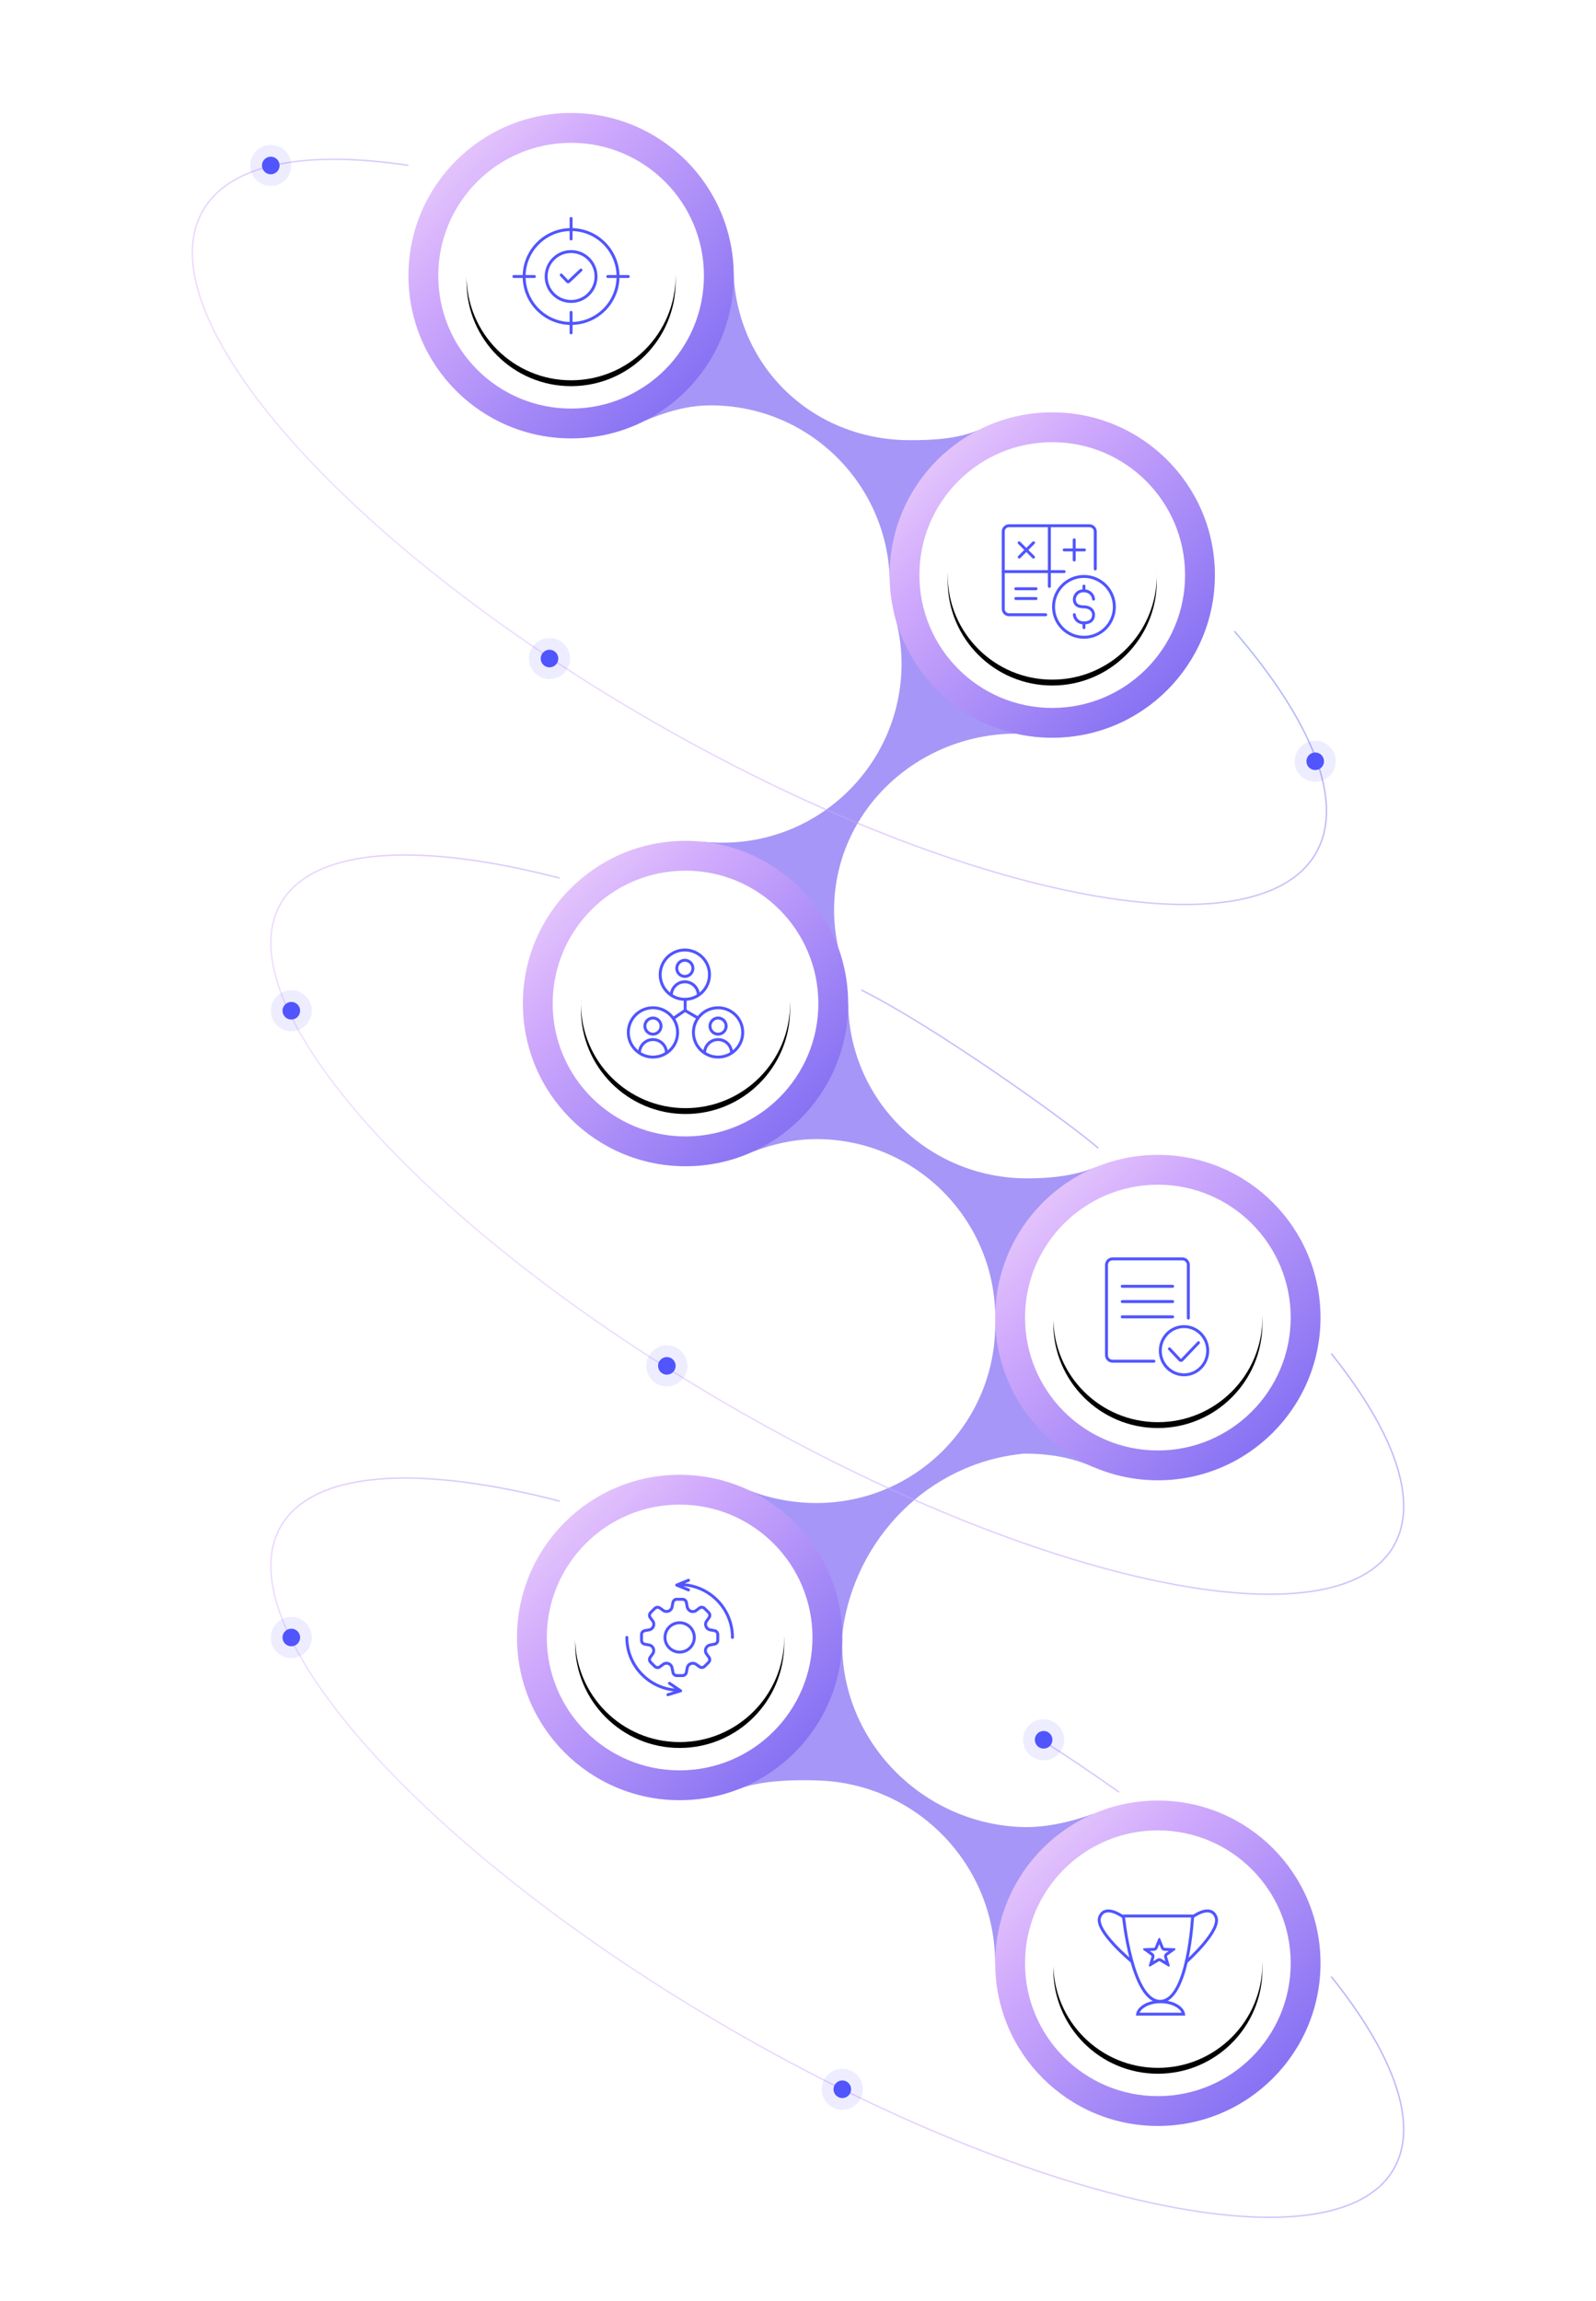 <?xml version="1.0" encoding="UTF-8"?>
<svg xmlns="http://www.w3.org/2000/svg" width="544" height="784" viewBox="0 0 544 784" fill="none">
  <g clip-path="url(#clip0_986_1791)">
    <rect width="544" height="784" fill="white"></rect>
    <path opacity="0.753" fill-rule="evenodd" clip-rule="evenodd" d="M339.297 447.771L346.337 470.734L374.408 498.502L373.13 500.038C365.553 496.662 357.934 495.289 349.103 495.289C315.999 498.412 291.613 524.731 287.297 555.123C287.19 555.874 287.14 556.387 287.093 557.117L286.8 557.167L272.503 525.039L255.563 507.893C262.471 510.608 270.425 512.123 278.297 512.123C311.986 512.123 339.237 484.865 339.237 451.176C339.237 450.072 339.198 448.965 339.233 447.828L339.297 447.771ZM287.177 340.771L289.102 342.12C289.666 375.321 316.82 401.51 350.156 401.51C358.251 401.51 366.305 400.599 373.374 397.735L374.408 398.489L353.677 416.127L339.297 447.771H339.233C338.509 414.711 311.531 388.123 278.297 388.123C270.677 388.123 263.376 389.839 256.651 392.391L278.297 371.123L287.177 340.771ZM305.156 208.486L319.121 230.411L346.364 249.979C312.675 249.979 284.297 276.433 284.297 310.123C284.297 314.419 284.808 318.643 285.653 322.688L284.297 324.246L267.771 300.191L237.751 288.806L239.435 286.802C241.673 287.05 243.993 287.123 246.297 287.123C279.986 287.123 307.297 259.812 307.297 226.123C307.297 220.135 306.391 214.528 304.783 209.061L305.156 208.486ZM248.968 90.412H249.981C249.981 124.101 276.459 149.979 310.148 149.979C318.28 149.979 326.189 149.531 333.283 146.643L334.054 147.163L314.857 167.353L303.297 196.7L303.248 196.667C301.959 164.116 275.164 138.123 242.297 138.123C233.986 138.123 226.806 140.43 219.586 143.44L218.34 142.475L239.709 117.833L248.968 90.412Z" fill="url(#paint0_linear_986_1791)"></path>
    <path fill-rule="evenodd" clip-rule="evenodd" d="M139.219 93.936C139.219 63.317 164.04 38.496 194.659 38.496C225.277 38.496 250.099 63.317 250.099 93.936C250.099 124.554 225.277 149.376 194.659 149.376C164.04 149.376 139.219 124.554 139.219 93.936ZM239.935 93.936C239.935 68.93 219.664 48.66 194.659 48.66C169.654 48.66 149.383 68.93 149.383 93.936C149.383 118.941 169.654 139.212 194.659 139.212C219.664 139.212 239.935 118.941 239.935 93.936Z" fill="url(#paint1_linear_986_1791)"></path>
    <path fill-rule="evenodd" clip-rule="evenodd" d="M303.219 195.936C303.219 165.317 328.04 140.496 358.659 140.496C389.277 140.496 414.099 165.317 414.099 195.936C414.099 226.554 389.277 251.376 358.659 251.376C328.04 251.376 303.219 226.554 303.219 195.936ZM403.935 195.936C403.935 170.93 383.664 150.66 358.659 150.66C333.654 150.66 313.383 170.93 313.383 195.936C313.383 220.941 333.654 241.212 358.659 241.212C383.664 241.212 403.935 220.941 403.935 195.936Z" fill="url(#paint2_linear_986_1791)"></path>
    <path fill-rule="evenodd" clip-rule="evenodd" d="M339.219 448.936C339.219 418.317 364.04 393.496 394.659 393.496C425.277 393.496 450.099 418.317 450.099 448.936C450.099 479.554 425.277 504.376 394.659 504.376C364.04 504.376 339.219 479.554 339.219 448.936ZM439.935 448.936C439.935 423.93 419.664 403.66 394.659 403.66C369.654 403.66 349.383 423.93 349.383 448.936C349.383 473.941 369.654 494.212 394.659 494.212C419.664 494.212 439.935 473.941 439.935 448.936Z" fill="url(#paint3_linear_986_1791)"></path>
    <g filter="url(#filter0_d_986_1791)">
      <path d="M233.66 377.575C253.343 377.575 269.3 361.619 269.3 341.935C269.3 322.252 253.343 306.295 233.66 306.295C213.976 306.295 198.02 322.252 198.02 341.935C198.02 361.619 213.976 377.575 233.66 377.575Z" fill="black"></path>
    </g>
    <path d="M233.66 377.575C253.343 377.575 269.3 361.619 269.3 341.935C269.3 322.252 253.343 306.295 233.66 306.295C213.976 306.295 198.02 322.252 198.02 341.935C198.02 361.619 213.976 377.575 233.66 377.575Z" fill="white"></path>
    <path fill-rule="evenodd" clip-rule="evenodd" d="M178.219 341.936C178.219 311.317 203.04 286.496 233.659 286.496C264.277 286.496 289.099 311.317 289.099 341.936C289.099 372.554 264.277 397.376 233.659 397.376C203.04 397.376 178.219 372.554 178.219 341.936ZM278.935 341.936C278.935 316.93 258.664 296.66 233.659 296.66C208.654 296.66 188.383 316.93 188.383 341.936C188.383 366.941 208.654 387.212 233.659 387.212C258.664 387.212 278.935 366.941 278.935 341.936Z" fill="url(#paint4_linear_986_1791)"></path>
    <path opacity="0.499" d="M190.822 299.205C185.327 297.776 179.988 296.536 174.824 295.489C134.938 287.406 105.491 290.85 95.728 307.76C75.903 342.097 144.745 418.958 249.492 479.434C354.238 539.909 455.222 561.097 475.047 526.76C483.831 511.546 475.209 487.985 453.77 461.2M374.355 391.185C362.34 380.917 317.444 349.117 293.56 337.322" stroke="url(#paint5_linear_986_1791)" stroke-width="0.5"></path>
    <path opacity="0.499" d="M190.822 511.499C185.327 510.07 179.988 508.83 174.824 507.783C134.938 499.7 105.491 503.144 95.728 520.054C75.903 554.391 144.745 631.252 249.492 691.728C354.238 752.203 455.222 773.391 475.047 739.054C483.831 723.84 475.209 700.279 453.77 673.494" stroke="url(#paint6_linear_986_1791)" stroke-width="0.5"></path>
    <path opacity="0.499" d="M139.203 56.341C104.139 51.083 78.421 55.737 69.188 71.729C48.717 107.187 117.035 184.956 221.781 245.432C326.527 305.907 428.036 326.187 448.508 290.729C458.549 273.337 447.229 245.766 420.726 215.049" stroke="url(#paint7_linear_986_1791)" stroke-width="0.5"></path>
    <g filter="url(#filter1_d_986_1791)">
      <path d="M231.66 593.576C251.343 593.576 267.3 577.619 267.3 557.936C267.3 538.252 251.343 522.296 231.66 522.296C211.976 522.296 196.02 538.252 196.02 557.936C196.02 577.619 211.976 593.576 231.66 593.576Z" fill="black"></path>
    </g>
    <path d="M231.66 593.576C251.343 593.576 267.3 577.619 267.3 557.936C267.3 538.252 251.343 522.296 231.66 522.296C211.976 522.296 196.02 538.252 196.02 557.936C196.02 577.619 211.976 593.576 231.66 593.576Z" fill="white"></path>
    <g filter="url(#filter2_d_986_1791)">
      <path d="M394.66 484.576C414.343 484.576 430.3 468.619 430.3 448.936C430.3 429.252 414.343 413.296 394.66 413.296C374.976 413.296 359.02 429.252 359.02 448.936C359.02 468.619 374.976 484.576 394.66 484.576Z" fill="black"></path>
    </g>
    <path d="M394.66 484.576C414.343 484.576 430.3 468.619 430.3 448.936C430.3 429.252 414.343 413.296 394.66 413.296C374.976 413.296 359.02 429.252 359.02 448.936C359.02 468.619 374.976 484.576 394.66 484.576Z" fill="white"></path>
    <g filter="url(#filter3_d_986_1791)">
      <path d="M194.66 129.576C214.343 129.576 230.3 113.619 230.3 93.936C230.3 74.252 214.343 58.296 194.66 58.296C174.976 58.296 159.02 74.252 159.02 93.936C159.02 113.619 174.976 129.576 194.66 129.576Z" fill="black"></path>
    </g>
    <path d="M194.66 129.576C214.343 129.576 230.3 113.619 230.3 93.936C230.3 74.252 214.343 58.296 194.66 58.296C174.976 58.296 159.02 74.252 159.02 93.936C159.02 113.619 174.976 129.576 194.66 129.576Z" fill="white"></path>
    <g filter="url(#filter4_d_986_1791)">
      <path d="M358.66 231.576C378.343 231.576 394.3 215.619 394.3 195.936C394.3 176.252 378.343 160.296 358.66 160.296C338.976 160.296 323.02 176.252 323.02 195.936C323.02 215.619 338.976 231.576 358.66 231.576Z" fill="black"></path>
    </g>
    <path d="M358.66 231.576C378.343 231.576 394.3 215.619 394.3 195.936C394.3 176.252 378.343 160.296 358.66 160.296C338.976 160.296 323.02 176.252 323.02 195.936C323.02 215.619 338.976 231.576 358.66 231.576Z" fill="white"></path>
    <path opacity="0.103" d="M92.297 63.386C96.163 63.386 99.297 60.252 99.297 56.386C99.297 52.52 96.163 49.386 92.297 49.386C88.431 49.386 85.297 52.52 85.297 56.386C85.297 60.252 88.431 63.386 92.297 63.386Z" fill="#5055FE"></path>
    <path d="M92.297 59.386C93.954 59.386 95.297 58.043 95.297 56.386C95.297 54.729 93.954 53.386 92.297 53.386C90.64 53.386 89.297 54.729 89.297 56.386C89.297 58.043 90.64 59.386 92.297 59.386Z" fill="#5055FE"></path>
    <path opacity="0.103" d="M448.297 266.386C452.163 266.386 455.297 263.252 455.297 259.386C455.297 255.52 452.163 252.386 448.297 252.386C444.431 252.386 441.297 255.52 441.297 259.386C441.297 263.252 444.431 266.386 448.297 266.386Z" fill="#5055FE"></path>
    <path d="M448.297 262.386C449.954 262.386 451.297 261.043 451.297 259.386C451.297 257.729 449.954 256.386 448.297 256.386C446.64 256.386 445.297 257.729 445.297 259.386C445.297 261.043 446.64 262.386 448.297 262.386Z" fill="#5055FE"></path>
    <path opacity="0.103" d="M99.297 564.936C103.163 564.936 106.297 561.802 106.297 557.936C106.297 554.07 103.163 550.936 99.297 550.936C95.431 550.936 92.297 554.07 92.297 557.936C92.297 561.802 95.431 564.936 99.297 564.936Z" fill="#5055FE"></path>
    <path d="M99.297 560.936C100.954 560.936 102.297 559.592 102.297 557.936C102.297 556.279 100.954 554.936 99.297 554.936C97.64 554.936 96.297 556.279 96.297 557.936C96.297 559.592 97.64 560.936 99.297 560.936Z" fill="#5055FE"></path>
    <path opacity="0.103" d="M99.297 351.386C103.163 351.386 106.297 348.252 106.297 344.386C106.297 340.52 103.163 337.386 99.297 337.386C95.431 337.386 92.297 340.52 92.297 344.386C92.297 348.252 95.431 351.386 99.297 351.386Z" fill="#5055FE"></path>
    <path d="M99.297 347.386C100.954 347.386 102.297 346.043 102.297 344.386C102.297 342.729 100.954 341.386 99.297 341.386C97.64 341.386 96.297 342.729 96.297 344.386C96.297 346.043 97.64 347.386 99.297 347.386Z" fill="#5055FE"></path>
    <path opacity="0.103" d="M227.297 472.386C231.163 472.386 234.297 469.252 234.297 465.386C234.297 461.52 231.163 458.386 227.297 458.386C223.431 458.386 220.297 461.52 220.297 465.386C220.297 469.252 223.431 472.386 227.297 472.386Z" fill="#5055FE"></path>
    <path d="M227.297 468.386C228.954 468.386 230.297 467.043 230.297 465.386C230.297 463.729 228.954 462.386 227.297 462.386C225.64 462.386 224.297 463.729 224.297 465.386C224.297 467.043 225.64 468.386 227.297 468.386Z" fill="#5055FE"></path>
    <path opacity="0.103" d="M287.102 718.867C290.968 718.867 294.102 715.733 294.102 711.867C294.102 708.001 290.968 704.867 287.102 704.867C283.236 704.867 280.102 708.001 280.102 711.867C280.102 715.733 283.236 718.867 287.102 718.867Z" fill="#5055FE"></path>
    <path d="M287.102 714.867C288.758 714.867 290.102 713.524 290.102 711.867C290.102 710.21 288.758 708.867 287.102 708.867C285.445 708.867 284.102 710.21 284.102 711.867C284.102 713.524 285.445 714.867 287.102 714.867Z" fill="#5055FE"></path>
    <path opacity="0.103" d="M187.297 231.386C191.163 231.386 194.297 228.252 194.297 224.386C194.297 220.52 191.163 217.386 187.297 217.386C183.431 217.386 180.297 220.52 180.297 224.386C180.297 228.252 183.431 231.386 187.297 231.386Z" fill="#5055FE"></path>
    <path d="M187.297 227.386C188.954 227.386 190.297 226.043 190.297 224.386C190.297 222.729 188.954 221.386 187.297 221.386C185.64 221.386 184.297 222.729 184.297 224.386C184.297 226.043 185.64 227.386 187.297 227.386Z" fill="#5055FE"></path>
    <path opacity="0.753" fill-rule="evenodd" clip-rule="evenodd" d="M287.103 557.912C285.826 592.298 313.723 621.24 348.109 622.516C356.409 622.824 365.339 620.687 372.69 618.008L372.507 619.374L352.149 639.255L339.237 668.771L339.189 668.735C339.107 635.462 312.742 607.916 279.195 606.671C270.712 606.356 259.652 606.628 252.168 609.426L251.622 608.856L277.322 585.863L287.103 557.912Z" fill="url(#paint8_linear_986_1791)"></path>
    <path fill-rule="evenodd" clip-rule="evenodd" d="M339.219 668.936C339.219 638.317 364.04 613.496 394.659 613.496C425.277 613.496 450.099 638.317 450.099 668.936C450.099 699.554 425.277 724.376 394.659 724.376C364.04 724.376 339.219 699.554 339.219 668.936ZM439.935 668.936C439.935 643.93 419.664 623.66 394.659 623.66C369.654 623.66 349.383 643.93 349.383 668.936C349.383 693.941 369.654 714.212 394.659 714.212C419.664 714.212 439.935 693.941 439.935 668.936Z" fill="url(#paint9_linear_986_1791)"></path>
    <path fill-rule="evenodd" clip-rule="evenodd" d="M176.219 557.936C176.219 527.317 201.04 502.496 231.659 502.496C262.277 502.496 287.099 527.317 287.099 557.936C287.099 588.554 262.277 613.376 231.659 613.376C201.04 613.376 176.219 588.554 176.219 557.936ZM276.935 557.936C276.935 532.93 256.664 512.66 231.659 512.66C206.654 512.66 186.383 532.93 186.383 557.936C186.383 582.941 206.654 603.212 231.659 603.212C256.664 603.212 276.935 582.941 276.935 557.936Z" fill="url(#paint10_linear_986_1791)"></path>
    <g filter="url(#filter5_d_986_1791)">
      <path d="M394.66 704.576C414.343 704.576 430.3 688.619 430.3 668.936C430.3 649.252 414.343 633.296 394.66 633.296C374.976 633.296 359.02 649.252 359.02 668.936C359.02 688.619 374.976 704.576 394.66 704.576Z" fill="black"></path>
    </g>
    <path d="M394.66 704.576C414.343 704.576 430.3 688.619 430.3 668.936C430.3 649.252 414.343 633.296 394.66 633.296C374.976 633.296 359.02 649.252 359.02 668.936C359.02 688.619 374.976 704.576 394.66 704.576Z" fill="white"></path>
    <path opacity="0.499" d="M381.467 610.674C372.634 604.383 363.37 598.15 353.725 592.028" stroke="url(#paint11_linear_986_1791)" stroke-width="0.5"></path>
    <path opacity="0.103" d="M355.727 599.789C359.593 599.789 362.727 596.655 362.727 592.789C362.727 588.923 359.593 585.789 355.727 585.789C351.861 585.789 348.727 588.923 348.727 592.789C348.727 596.655 351.861 599.789 355.727 599.789Z" fill="#5055FE"></path>
    <path d="M355.727 595.789C357.383 595.789 358.727 594.446 358.727 592.789C358.727 591.132 357.383 589.789 355.727 589.789C354.07 589.789 352.727 591.132 352.727 592.789C352.727 594.446 354.07 595.789 355.727 595.789Z" fill="#5055FE"></path>
    <path fill-rule="evenodd" clip-rule="evenodd" d="M376.656 430.986C376.656 429.577 377.798 428.436 379.206 428.436H403C404.408 428.436 405.55 429.577 405.55 430.986V449.109C405.55 449.385 405.326 449.609 405.05 449.609C404.774 449.609 404.55 449.385 404.55 449.109V430.986C404.55 430.13 403.856 429.436 403 429.436H379.206C378.35 429.436 377.656 430.13 377.656 430.986V461.747C377.656 462.603 378.35 463.297 379.206 463.297H393.313C393.589 463.297 393.813 463.521 393.813 463.797C393.813 464.073 393.589 464.297 393.313 464.297H379.206C377.798 464.297 376.656 463.155 376.656 461.747V430.986Z" fill="#5055FE"></path>
    <path d="M382.013 438.276C382.013 437.993 382.242 437.763 382.525 437.763H399.68C399.963 437.763 400.193 437.993 400.193 438.276C400.193 438.559 399.963 438.788 399.68 438.788H382.525C382.242 438.788 382.013 438.559 382.013 438.276Z" fill="#5055FE"></path>
    <path d="M382.013 443.481C382.013 443.198 382.242 442.968 382.525 442.968H399.68C399.963 442.968 400.193 443.198 400.193 443.481C400.193 443.764 399.963 443.993 399.68 443.993H382.525C382.242 443.993 382.013 443.764 382.013 443.481Z" fill="#5055FE"></path>
    <path d="M382.013 448.686C382.013 448.403 382.242 448.173 382.525 448.173H399.68C399.963 448.173 400.193 448.403 400.193 448.686C400.193 448.969 399.963 449.198 399.68 449.198H382.525C382.242 449.198 382.013 448.969 382.013 448.686Z" fill="#5055FE"></path>
    <path fill-rule="evenodd" clip-rule="evenodd" d="M403.571 467.936C407.747 467.936 411.156 464.497 411.156 460.223C411.156 455.95 407.747 452.511 403.571 452.511C399.396 452.511 395.986 455.95 395.986 460.223C395.986 464.497 399.396 467.936 403.571 467.936ZM403.571 468.936C408.313 468.936 412.156 465.035 412.156 460.223C412.156 455.411 408.313 451.511 403.571 451.511C398.83 451.511 394.986 455.411 394.986 460.223C394.986 465.035 398.83 468.936 403.571 468.936Z" fill="#5055FE"></path>
    <path fill-rule="evenodd" clip-rule="evenodd" d="M408.86 457.124C409.06 457.315 409.067 457.631 408.877 457.831L403.267 463.713C402.866 464.134 402.194 464.131 401.796 463.707L398.244 459.919C398.055 459.718 398.065 459.401 398.266 459.212C398.468 459.023 398.784 459.034 398.973 459.235L402.526 463.023C402.528 463.025 402.53 463.026 402.53 463.026C402.53 463.026 402.532 463.027 402.535 463.027C402.537 463.027 402.54 463.026 402.54 463.026C402.54 463.026 402.542 463.025 402.544 463.023L408.153 457.141C408.344 456.941 408.66 456.934 408.86 457.124Z" fill="#5055FE"></path>
    <path d="M230.376 540.505C230.046 540.296 230.074 539.779 230.459 539.621L234.491 537.974L234.577 537.947C234.809 537.898 235.05 538.02 235.143 538.248L235.169 538.334C235.218 538.566 235.096 538.807 234.869 538.9L233.411 539.495C242.807 540.377 250.16 548.287 250.16 557.915C250.16 558.191 249.936 558.415 249.66 558.415C249.384 558.415 249.16 558.191 249.16 557.915C249.16 548.658 241.975 541.08 232.878 540.455L234.869 541.269L234.949 541.31C235.149 541.438 235.235 541.694 235.143 541.921C235.038 542.176 234.746 542.299 234.491 542.195L230.459 540.547L230.376 540.505Z" fill="#5055FE"></path>
    <path d="M214.16 557.915C214.16 557.639 213.936 557.415 213.66 557.415C213.384 557.415 213.16 557.639 213.16 557.915C213.16 567.454 220.379 575.307 229.651 576.309L227.515 576.957L227.431 576.991C227.22 577.099 227.11 577.346 227.181 577.581C227.262 577.845 227.541 577.995 227.805 577.914L232.15 576.596L232.231 576.564C232.562 576.399 232.609 575.922 232.285 575.704L228.47 573.126L228.391 573.082C228.174 572.986 227.913 573.056 227.776 573.26L227.732 573.339C227.637 573.556 227.707 573.817 227.91 573.954L229.953 575.335C221.089 574.477 214.16 567.005 214.16 557.915Z" fill="#5055FE"></path>
    <path fill-rule="evenodd" clip-rule="evenodd" d="M226.16 557.915C226.16 554.877 228.623 552.414 231.66 552.414C234.698 552.414 237.16 554.877 237.16 557.915C237.16 560.953 234.698 563.416 231.66 563.416C228.623 563.416 226.16 560.953 226.16 557.915ZM236.16 557.915C236.16 555.429 234.145 553.415 231.66 553.415C229.175 553.415 227.16 555.429 227.16 557.915C227.16 560.401 229.175 562.416 231.66 562.416C234.145 562.416 236.16 560.401 236.16 557.915Z" fill="#5055FE"></path>
    <path fill-rule="evenodd" clip-rule="evenodd" d="M232.659 544.414H230.651C229.797 544.426 229.07 545.018 228.884 545.844L228.569 547.547C228.547 547.62 228.505 547.727 228.451 547.827C228.069 548.528 227.192 548.787 226.491 548.406L225.191 547.471C224.455 546.953 223.455 547.044 222.827 547.684L221.428 549.073C220.784 549.7 220.693 550.708 221.217 551.444L222.189 552.762C222.222 552.826 222.271 552.947 222.303 553.073C222.501 553.845 222.034 554.633 221.261 554.83L219.609 555.135C218.759 555.325 218.166 556.061 218.16 556.913L218.16 558.924C218.173 559.778 218.764 560.506 219.591 560.691L221.294 561.007L221.384 561.038C221.436 561.057 221.506 561.089 221.574 561.125C222.274 561.506 222.533 562.384 222.152 563.085L221.218 564.385C220.693 565.122 220.784 566.13 221.431 566.761L222.832 568.151C223.455 568.786 224.455 568.877 225.188 568.361L226.472 567.382C226.551 567.339 226.687 567.283 226.829 567.248C227.604 567.059 228.385 567.534 228.574 568.31L228.891 569.97C229.08 570.812 229.807 571.404 230.654 571.416L232.659 571.416C233.514 571.41 234.25 570.817 234.436 569.986L234.752 568.282C234.778 568.181 234.827 568.057 234.893 567.942C235.288 567.247 236.169 567.004 236.863 567.399L238.171 568.338C238.893 568.835 239.855 568.757 240.482 568.157L241.892 566.757C242.488 566.135 242.577 565.2 242.116 564.487L241.136 563.116C241.083 563.025 241.027 562.889 240.992 562.747C240.803 561.972 241.278 561.19 242.054 561.001L243.714 560.684C244.556 560.496 245.148 559.768 245.16 558.921L245.16 556.906C245.148 556.052 244.556 555.324 243.73 555.139L242.026 554.823C241.953 554.802 241.847 554.759 241.747 554.705C241.046 554.324 240.787 553.446 241.168 552.745L242.103 551.445C242.628 550.708 242.537 549.7 241.889 549.069L240.488 547.679C239.865 547.044 238.866 546.953 238.132 547.469L236.85 548.436C236.5 548.636 236.017 548.674 235.587 548.505C235.186 548.322 234.868 547.952 234.741 547.503L234.44 545.863C234.25 545.013 233.514 544.42 232.659 544.414ZM230.659 545.414L232.655 545.414C233.042 545.416 233.376 545.686 233.46 546.063L233.769 547.73C233.985 548.507 234.505 549.111 235.198 549.426C235.936 549.716 236.74 549.654 237.404 549.267L238.721 548.277C239.041 548.053 239.494 548.094 239.779 548.384L241.188 549.783C241.486 550.072 241.527 550.53 241.289 550.864L240.322 552.216C239.645 553.454 240.083 554.938 241.269 555.584C241.439 555.676 241.619 555.748 241.806 555.798L243.529 556.118C243.886 556.199 244.155 556.529 244.16 556.914L244.16 558.914C244.155 559.29 243.886 559.621 243.511 559.705L241.841 560.024C240.505 560.35 239.701 561.672 240.021 562.984C240.079 563.224 240.174 563.453 240.3 563.664L241.29 565.05C241.485 565.354 241.445 565.778 241.179 566.057L239.784 567.441C239.506 567.707 239.07 567.742 238.745 567.519L237.401 566.557C236.183 565.862 234.691 566.273 234.024 567.447C233.912 567.643 233.829 567.853 233.775 568.072L233.457 569.785C233.376 570.144 233.042 570.414 232.655 570.416L230.662 570.416C230.285 570.411 229.955 570.142 229.87 569.767L229.551 568.097C229.226 566.761 227.903 565.957 226.592 566.277C226.352 566.335 226.123 566.429 225.912 566.556L224.597 567.554C224.28 567.777 223.826 567.736 223.541 567.446L222.132 566.048C221.835 565.758 221.793 565.3 222.031 564.966L222.998 563.615C223.676 562.376 223.237 560.892 222.051 560.246C221.937 560.185 221.819 560.132 221.698 560.089L221.532 560.038L219.791 559.712C219.434 559.631 219.166 559.301 219.16 558.917L219.16 556.917C219.163 556.533 219.432 556.199 219.809 556.115L221.476 555.806C222.817 555.465 223.606 554.133 223.272 552.825C223.217 552.612 223.135 552.408 223.026 552.217L222.026 550.857C221.793 550.53 221.835 550.072 222.129 549.786L223.536 548.389C223.826 548.094 224.28 548.053 224.612 548.287L225.961 549.252C227.199 549.93 228.684 549.491 229.329 548.305C229.421 548.135 229.493 547.955 229.543 547.768L229.864 546.045C229.944 545.688 230.274 545.419 230.659 545.414Z" fill="#5055FE"></path>
    <path fill-rule="evenodd" clip-rule="evenodd" d="M382.364 652.33H407.042L407.016 652.855L406.517 652.83C407.016 652.855 407.016 652.855 407.016 652.855L407.016 652.861L407.015 652.878L407.012 652.941C407.009 652.997 407.004 653.08 406.997 653.187C406.984 653.402 406.964 653.717 406.935 654.117C406.876 654.916 406.782 656.058 406.638 657.427C406.351 660.164 405.867 663.818 405.078 667.478C404.291 671.129 403.194 674.82 401.668 677.61C400.154 680.378 398.126 682.414 395.427 682.414C392.738 682.414 390.62 680.389 388.973 677.626C387.313 674.84 386.036 671.151 385.071 667.5C384.104 663.842 383.441 660.188 383.02 657.451C382.81 656.082 382.659 654.94 382.562 654.141C382.513 653.741 382.477 653.426 382.453 653.211C382.442 653.104 382.433 653.021 382.427 652.965L382.421 652.902L382.419 652.885L382.418 652.88C382.418 652.88 382.418 652.879 382.916 652.83L382.418 652.88L382.364 652.33ZM383.473 653.33C383.494 653.517 383.521 653.748 383.554 654.019C383.651 654.81 383.8 655.941 384.009 657.299C384.426 660.015 385.083 663.632 386.038 667.244C386.994 670.864 388.243 674.447 389.832 677.114C391.436 679.804 393.294 681.414 395.427 681.414C397.552 681.414 399.322 679.815 400.791 677.13C402.248 674.466 403.321 670.886 404.101 667.267C404.879 663.655 405.358 660.039 405.643 657.323C405.786 655.965 405.879 654.834 405.937 654.044C405.958 653.76 405.974 653.521 405.987 653.33H383.473Z" fill="#5055FE"></path>
    <path fill-rule="evenodd" clip-rule="evenodd" d="M402.755 685.773C402.688 685.622 402.604 685.471 402.504 685.32C402.176 684.825 401.672 684.342 400.991 683.916C400.31 683.491 399.483 683.142 398.551 682.9C397.619 682.659 396.614 682.533 395.593 682.533C394.573 682.533 393.567 682.659 392.636 682.9C391.704 683.142 390.876 683.491 390.196 683.916C389.514 684.342 389.01 684.825 388.682 685.32C388.582 685.471 388.499 685.622 388.432 685.773H402.755ZM403.822 685.773C403.715 685.429 403.553 685.092 403.338 684.768C402.917 684.132 402.299 683.554 401.521 683.068C400.742 682.581 399.818 682.195 398.801 681.932C397.784 681.669 396.694 681.533 395.593 681.533C394.493 681.533 393.402 681.669 392.385 681.932C391.368 682.195 390.444 682.581 389.666 683.068C388.887 683.554 388.27 684.132 387.849 684.768C387.634 685.092 387.472 685.429 387.365 685.773C387.263 686.101 387.211 686.436 387.211 686.773H403.976C403.976 686.436 403.924 686.101 403.822 685.773Z" fill="#5055FE"></path>
    <path fill-rule="evenodd" clip-rule="evenodd" d="M383.148 652.751C383.148 652.751 383.149 652.751 382.866 653.125L383.148 652.751C383.369 652.918 383.412 653.232 383.246 653.452C383.079 653.672 382.766 653.716 382.546 653.549M382.546 653.549L382.543 653.547L382.532 653.539C382.522 653.531 382.506 653.52 382.485 653.505C382.443 653.474 382.38 653.429 382.298 653.373C382.135 653.261 381.897 653.104 381.607 652.93C381.023 652.58 380.236 652.167 379.403 651.894C378.563 651.619 377.73 651.505 377.024 651.687C376.352 651.86 375.733 652.318 375.315 653.34C375.129 653.792 375.109 654.349 375.262 655.013C375.414 655.677 375.732 656.419 376.182 657.21C377.082 658.793 378.466 660.504 379.93 662.092C381.389 663.677 382.91 665.12 384.067 666.169C384.645 666.693 385.132 667.118 385.473 667.411C385.644 667.558 385.779 667.671 385.87 667.748C385.916 667.786 385.951 667.816 385.974 667.835L386.001 667.857L386.007 667.862L386.009 667.864C386.009 667.864 386.009 667.864 385.887 668.012L386.009 667.864C386.222 668.039 386.253 668.355 386.077 668.568C385.901 668.781 385.586 668.811 385.373 668.636L385.691 668.25C385.373 668.636 385.373 668.636 385.373 668.636L385.37 668.634L385.363 668.627L385.335 668.604C385.31 668.584 385.274 668.553 385.227 668.514C385.133 668.435 384.996 668.319 384.822 668.17C384.475 667.872 383.981 667.441 383.396 666.91C382.225 665.849 380.681 664.384 379.194 662.77C377.711 661.16 376.268 659.385 375.313 657.704C374.835 656.864 374.469 656.029 374.287 655.236C374.105 654.443 374.102 653.663 374.389 652.961C374.916 651.674 375.77 650.978 376.774 650.719C377.745 650.468 378.793 650.642 379.715 650.944C380.644 651.248 381.502 651.701 382.121 652.072C382.432 652.259 382.687 652.427 382.864 652.549C382.953 652.61 383.023 652.66 383.071 652.694C383.095 652.712 383.114 652.726 383.127 652.735L383.142 652.747L383.147 652.75L383.148 652.751" fill="#5055FE"></path>
    <path fill-rule="evenodd" clip-rule="evenodd" d="M406.159 652.751C406.159 652.751 406.159 652.751 406.436 653.118L406.159 652.751C405.939 652.918 405.895 653.232 406.062 653.452C406.228 653.672 406.542 653.716 406.762 653.549L406.764 653.547L406.775 653.539C406.786 653.531 406.801 653.52 406.822 653.505C406.865 653.474 406.928 653.429 407.009 653.373C407.173 653.261 407.41 653.104 407.701 652.93C408.285 652.58 409.072 652.167 409.904 651.894C410.745 651.619 411.578 651.505 412.283 651.687C412.955 651.86 413.574 652.318 413.993 653.34C414.376 654.273 414.089 655.618 413.252 657.24C412.432 658.83 411.155 660.549 409.801 662.146C408.451 663.739 407.039 665.192 405.964 666.247C405.426 666.775 404.974 667.202 404.656 667.497C404.498 667.645 404.373 667.759 404.287 667.837C404.245 667.875 404.212 667.905 404.191 667.924L404.166 667.946L404.159 667.953L404.491 668.326C404.824 668.7 404.824 668.699 404.824 668.699L404.833 668.691L404.859 668.668C404.882 668.647 404.916 668.617 404.96 668.577C405.048 668.497 405.175 668.38 405.337 668.23C405.66 667.929 406.12 667.496 406.664 666.961C407.753 665.892 409.187 664.417 410.564 662.793C411.938 661.173 413.27 659.387 414.141 657.698C414.995 656.042 415.482 654.335 414.918 652.961C414.391 651.674 413.538 650.978 412.533 650.719C411.562 650.468 410.515 650.642 409.593 650.944C408.663 651.248 407.806 651.701 407.187 652.072C406.875 652.259 406.621 652.427 406.443 652.549C406.354 652.61 406.284 652.66 406.236 652.694C406.212 652.712 406.193 652.726 406.18 652.735L406.165 652.747L406.161 652.75L406.159 652.751ZM404.118 668.659C404.301 668.865 404.618 668.883 404.824 668.699L404.491 668.326L404.159 667.953C403.953 668.136 403.934 668.453 404.118 668.659Z" fill="#5055FE"></path>
    <path fill-rule="evenodd" clip-rule="evenodd" d="M393.624 663.492C393.578 663.606 393.469 663.682 393.346 663.687L389.91 663.824C389.612 663.836 389.496 664.217 389.737 664.392L392.383 666.316C392.491 666.394 392.538 666.533 392.499 666.661L391.587 669.667C391.503 669.943 391.804 670.176 392.05 670.027L394.978 668.256C395.078 668.196 395.203 668.196 395.303 668.256L398.231 670.027C398.478 670.176 398.778 669.943 398.694 669.667L397.782 666.661C397.744 666.533 397.79 666.394 397.898 666.316L400.544 664.392C400.785 664.217 400.67 663.836 400.372 663.824L396.935 663.687C396.812 663.682 396.703 663.606 396.657 663.492L395.432 660.498C395.325 660.237 394.956 660.237 394.85 660.498L393.624 663.492ZM395.141 662.427L394.55 663.87C394.355 664.347 393.9 664.665 393.386 664.686L391.922 664.744L392.971 665.507C393.424 665.836 393.618 666.416 393.456 666.951L393.063 668.246L394.46 667.401C394.879 667.148 395.403 667.148 395.821 667.401L397.218 668.246L396.826 666.951C396.663 666.416 396.858 665.836 397.31 665.507L398.359 664.744L396.895 664.686C396.381 664.665 395.926 664.347 395.731 663.87L395.141 662.427Z" fill="#5055FE"></path>
    <path fill-rule="evenodd" clip-rule="evenodd" d="M233.429 339.998C237.793 339.998 241.332 336.46 241.332 332.095C241.332 327.73 237.793 324.192 233.429 324.192C229.064 324.192 225.525 327.73 225.525 332.095C225.525 336.46 229.064 339.998 233.429 339.998ZM233.429 340.998C238.346 340.998 242.332 337.012 242.332 332.095C242.332 327.178 238.346 323.192 233.429 323.192C228.512 323.192 224.525 327.178 224.525 332.095C224.525 337.012 228.512 340.998 233.429 340.998Z" fill="#5055FE"></path>
    <path fill-rule="evenodd" clip-rule="evenodd" d="M222.563 359.679C226.928 359.679 230.466 356.141 230.466 351.776C230.466 347.411 226.928 343.873 222.563 343.873C218.199 343.873 214.66 347.411 214.66 351.776C214.66 356.141 218.199 359.679 222.563 359.679ZM222.563 360.679C227.48 360.679 231.466 356.693 231.466 351.776C231.466 346.859 227.48 342.873 222.563 342.873C217.646 342.873 213.66 346.859 213.66 351.776C213.66 356.693 217.646 360.679 222.563 360.679Z" fill="#5055FE"></path>
    <path fill-rule="evenodd" clip-rule="evenodd" d="M244.757 359.679C249.122 359.679 252.66 356.141 252.66 351.776C252.66 347.411 249.122 343.873 244.757 343.873C240.392 343.873 236.854 347.411 236.854 351.776C236.854 356.141 240.392 359.679 244.757 359.679ZM244.757 360.679C249.674 360.679 253.66 356.693 253.66 351.776C253.66 346.859 249.674 342.873 244.757 342.873C239.84 342.873 235.854 346.859 235.854 351.776C235.854 356.693 239.84 360.679 244.757 360.679Z" fill="#5055FE"></path>
    <path fill-rule="evenodd" clip-rule="evenodd" d="M233.429 332.188C234.672 332.188 235.68 331.18 235.68 329.936C235.68 328.693 234.672 327.685 233.429 327.685C232.185 327.685 231.177 328.693 231.177 329.936C231.177 331.18 232.185 332.188 233.429 332.188ZM233.429 333.188C235.224 333.188 236.68 331.732 236.68 329.936C236.68 328.141 235.224 326.685 233.429 326.685C231.633 326.685 230.177 328.141 230.177 329.936C230.177 331.732 231.633 333.188 233.429 333.188Z" fill="#5055FE"></path>
    <path fill-rule="evenodd" clip-rule="evenodd" d="M222.563 351.869C223.807 351.869 224.815 350.861 224.815 349.617C224.815 348.373 223.807 347.365 222.563 347.365C221.32 347.365 220.312 348.373 220.312 349.617C220.312 350.861 221.32 351.869 222.563 351.869ZM222.563 352.869C224.359 352.869 225.815 351.413 225.815 349.617C225.815 347.821 224.359 346.365 222.563 346.365C220.767 346.365 219.312 347.821 219.312 349.617C219.312 351.413 220.767 352.869 222.563 352.869Z" fill="#5055FE"></path>
    <path fill-rule="evenodd" clip-rule="evenodd" d="M244.757 351.869C246.001 351.869 247.009 350.861 247.009 349.617C247.009 348.373 246.001 347.365 244.757 347.365C243.513 347.365 242.505 348.373 242.505 349.617C242.505 350.861 243.513 351.869 244.757 351.869ZM244.757 352.869C246.553 352.869 248.009 351.413 248.009 349.617C248.009 347.821 246.553 346.365 244.757 346.365C242.961 346.365 241.505 347.821 241.505 349.617C241.505 351.413 242.961 352.869 244.757 352.869Z" fill="#5055FE"></path>
    <path fill-rule="evenodd" clip-rule="evenodd" d="M229.812 335.523C230.771 334.564 232.072 334.025 233.429 334.025C234.786 334.025 236.087 334.564 237.047 335.523C238.006 336.482 238.545 337.784 238.545 339.141H237.545C237.545 338.049 237.111 337.002 236.339 336.23C235.568 335.458 234.521 335.025 233.429 335.025C232.337 335.025 231.291 335.458 230.519 336.23C229.747 337.002 229.313 338.049 229.313 339.141H228.313C228.313 337.784 228.852 336.482 229.812 335.523Z" fill="#5055FE"></path>
    <path fill-rule="evenodd" clip-rule="evenodd" d="M218.946 355.204C219.906 354.244 221.207 353.705 222.564 353.705C223.921 353.705 225.222 354.244 226.181 355.204C227.141 356.163 227.68 357.464 227.68 358.821H226.68C226.68 357.73 226.246 356.683 225.474 355.911C224.702 355.139 223.655 354.705 222.564 354.705C221.472 354.705 220.425 355.139 219.653 355.911C218.882 356.683 218.448 357.73 218.448 358.821H217.448C217.448 357.464 217.987 356.163 218.946 355.204Z" fill="#5055FE"></path>
    <path fill-rule="evenodd" clip-rule="evenodd" d="M241.14 355.204C242.099 354.244 243.401 353.705 244.757 353.705C246.114 353.705 247.416 354.244 248.375 355.204C249.334 356.163 249.873 357.464 249.873 358.821H248.873C248.873 357.73 248.44 356.683 247.668 355.911C246.896 355.139 245.849 354.705 244.757 354.705C243.666 354.705 242.619 355.139 241.847 355.911C241.075 356.683 240.642 357.73 240.642 358.821H239.642C239.642 357.464 240.181 356.163 241.14 355.204Z" fill="#5055FE"></path>
    <path fill-rule="evenodd" clip-rule="evenodd" d="M233.539 340.026C233.815 340.026 234.039 340.25 234.039 340.526V344.52L229.845 347.383C229.617 347.539 229.306 347.48 229.15 347.252C228.994 347.024 229.053 346.713 229.281 346.557L233.039 343.991V340.526C233.039 340.25 233.262 340.026 233.539 340.026Z" fill="#5055FE"></path>
    <path fill-rule="evenodd" clip-rule="evenodd" d="M233.134 344.086C233.273 343.847 233.579 343.767 233.818 343.906L238.095 346.401C238.334 346.54 238.415 346.846 238.275 347.085C238.136 347.323 237.83 347.404 237.592 347.265L233.314 344.77C233.075 344.631 232.995 344.324 233.134 344.086Z" fill="#5055FE"></path>
    <path fill-rule="evenodd" clip-rule="evenodd" d="M194.656 102.214C199.075 102.214 202.656 98.632 202.656 94.214C202.656 89.795 199.075 86.214 194.656 86.214C190.238 86.214 186.656 89.795 186.656 94.214C186.656 98.632 190.238 102.214 194.656 102.214ZM194.656 103.214C199.627 103.214 203.656 99.184 203.656 94.214C203.656 89.243 199.627 85.214 194.656 85.214C189.686 85.214 185.656 89.243 185.656 94.214C185.656 99.184 189.686 103.214 194.656 103.214Z" fill="#5055FE"></path>
    <path fill-rule="evenodd" clip-rule="evenodd" d="M194.656 109.714C203.217 109.714 210.156 102.774 210.156 94.214C210.156 85.653 203.217 78.714 194.656 78.714C186.096 78.714 179.156 85.653 179.156 94.214C179.156 102.774 186.096 109.714 194.656 109.714ZM194.656 110.714C203.769 110.714 211.156 103.326 211.156 94.214C211.156 85.101 203.769 77.714 194.656 77.714C185.544 77.714 178.156 85.101 178.156 94.214C178.156 103.326 185.544 110.714 194.656 110.714Z" fill="#5055FE"></path>
    <path fill-rule="evenodd" clip-rule="evenodd" d="M198.377 91.666C198.567 91.866 198.558 92.183 198.358 92.373L194.201 96.311C193.881 96.614 193.376 96.601 193.071 96.282L190.937 94.043C190.746 93.843 190.754 93.527 190.954 93.336C191.154 93.145 191.47 93.153 191.661 93.353L193.658 95.448L197.67 91.647C197.87 91.457 198.187 91.465 198.377 91.666Z" fill="#5055FE"></path>
    <path d="M194.156 74.436C194.156 74.159 194.38 73.936 194.656 73.936C194.932 73.936 195.156 74.159 195.156 74.436V81.436C195.156 81.712 194.932 81.936 194.656 81.936C194.38 81.936 194.156 81.712 194.156 81.436V74.436Z" fill="#5055FE"></path>
    <path d="M194.156 106.436C194.156 106.159 194.38 105.936 194.656 105.936C194.932 105.936 195.156 106.159 195.156 106.436V113.436C195.156 113.712 194.932 113.936 194.656 113.936C194.38 113.936 194.156 113.712 194.156 113.436V106.436Z" fill="#5055FE"></path>
    <path d="M175.156 94.714C174.88 94.714 174.656 94.49 174.656 94.214C174.656 93.938 174.88 93.714 175.156 93.714H182.156C182.432 93.714 182.656 93.938 182.656 94.214C182.656 94.49 182.432 94.714 182.156 94.714H175.156Z" fill="#5055FE"></path>
    <path d="M207.156 94.714C206.88 94.714 206.656 94.49 206.656 94.214C206.656 93.938 206.88 93.714 207.156 93.714H214.156C214.432 93.714 214.656 93.938 214.656 94.214C214.656 94.49 214.432 94.714 214.156 94.714H207.156Z" fill="#5055FE"></path>
    <path fill-rule="evenodd" clip-rule="evenodd" d="M341.459 181.107C341.459 179.74 342.567 178.633 343.933 178.633H371.35C372.716 178.633 373.824 179.74 373.824 181.107V193.861C373.824 194.137 373.6 194.361 373.324 194.361C373.048 194.361 372.824 194.137 372.824 193.861V181.107C372.824 180.293 372.164 179.633 371.35 179.633H343.933C343.119 179.633 342.459 180.293 342.459 181.107V207.485C342.459 208.299 343.119 208.959 343.933 208.959H356.439C356.716 208.959 356.939 209.182 356.939 209.459C356.939 209.735 356.716 209.959 356.439 209.959H343.933C342.567 209.959 341.459 208.851 341.459 207.485V181.107Z" fill="#5055FE"></path>
    <path fill-rule="evenodd" clip-rule="evenodd" d="M357.672 178.663C357.948 178.663 358.172 178.886 358.172 179.163V199.808C358.172 200.084 357.948 200.308 357.672 200.308C357.396 200.308 357.172 200.084 357.172 199.808V179.163C357.172 178.886 357.396 178.663 357.672 178.663Z" fill="#5055FE"></path>
    <path fill-rule="evenodd" clip-rule="evenodd" d="M341.398 194.765C341.398 194.489 341.622 194.265 341.898 194.265H362.719C362.995 194.265 363.219 194.489 363.219 194.765C363.219 195.041 362.995 195.265 362.719 195.265H341.898C341.622 195.265 341.398 195.041 341.398 194.765Z" fill="#5055FE"></path>
    <path fill-rule="evenodd" clip-rule="evenodd" d="M345.735 200.6C345.735 200.324 345.959 200.1 346.235 200.1H353.143C353.42 200.1 353.643 200.324 353.643 200.6C353.643 200.877 353.42 201.1 353.143 201.1H346.235C345.959 201.1 345.735 200.877 345.735 200.6Z" fill="#5055FE"></path>
    <path fill-rule="evenodd" clip-rule="evenodd" d="M362.219 187.372C362.219 187.095 362.443 186.872 362.719 186.872H369.627C369.903 186.872 370.127 187.095 370.127 187.372C370.127 187.648 369.903 187.872 369.627 187.872H362.719C362.443 187.872 362.219 187.648 362.219 187.372Z" fill="#5055FE"></path>
    <path fill-rule="evenodd" clip-rule="evenodd" d="M366.145 191.326C365.869 191.326 365.645 191.102 365.645 190.826V183.918C365.645 183.641 365.869 183.418 366.145 183.418C366.421 183.418 366.645 183.641 366.645 183.918V190.826C366.645 191.102 366.421 191.326 366.145 191.326Z" fill="#5055FE"></path>
    <path fill-rule="evenodd" clip-rule="evenodd" d="M347.028 184.595C347.224 184.4 347.54 184.4 347.735 184.595L349.824 186.684L351.933 184.576C352.128 184.38 352.445 184.38 352.64 184.576C352.835 184.771 352.835 185.087 352.64 185.283L350.531 187.391L352.62 189.48C352.816 189.675 352.816 189.992 352.62 190.187C352.425 190.383 352.108 190.383 351.913 190.187L349.824 188.098L347.755 190.168C347.56 190.363 347.243 190.363 347.048 190.168C346.853 189.972 346.853 189.656 347.048 189.46L349.117 187.391L347.028 185.302C346.833 185.107 346.833 184.791 347.028 184.595Z" fill="#5055FE"></path>
    <path fill-rule="evenodd" clip-rule="evenodd" d="M345.735 203.94C345.735 203.664 345.959 203.44 346.235 203.44H353.143C353.42 203.44 353.643 203.664 353.643 203.94C353.643 204.216 353.42 204.44 353.143 204.44H346.235C345.959 204.44 345.735 204.216 345.735 203.94Z" fill="#5055FE"></path>
    <path fill-rule="evenodd" clip-rule="evenodd" d="M361.786 199.09C363.823 197.053 366.586 195.908 369.466 195.908C372.347 195.908 375.11 197.053 377.147 199.09C379.184 201.127 380.329 203.89 380.329 206.771C380.329 209.651 379.184 212.414 377.147 214.451C375.11 216.488 372.347 217.633 369.466 217.633C366.586 217.633 363.823 216.488 361.786 214.451C359.749 212.414 358.604 209.651 358.604 206.771C358.604 203.89 359.749 201.127 361.786 199.09ZM369.466 196.908C366.851 196.908 364.342 197.947 362.493 199.797C360.643 201.647 359.604 204.155 359.604 206.771C359.604 209.386 360.643 211.895 362.493 213.744C364.342 215.594 366.851 216.633 369.466 216.633C372.082 216.633 374.59 215.594 376.44 213.744C378.29 211.895 379.329 209.386 379.329 206.771C379.329 204.155 378.29 201.647 376.44 199.797C374.59 197.947 372.082 196.908 369.466 196.908Z" fill="#5055FE"></path>
    <path fill-rule="evenodd" clip-rule="evenodd" d="M369.467 199.181C369.743 199.181 369.967 199.405 369.967 199.681V200.835C370.712 200.91 371.422 201.213 371.994 201.709C372.699 202.32 373.144 203.178 373.237 204.106C373.264 204.381 373.063 204.626 372.789 204.654C372.514 204.681 372.269 204.481 372.241 204.206C372.174 203.532 371.851 202.909 371.339 202.465C370.827 202.021 370.165 201.791 369.488 201.82C369.466 201.821 369.443 201.82 369.421 201.818C369.085 201.787 368.747 201.824 368.426 201.927C368.105 202.03 367.808 202.197 367.553 202.418C367.298 202.639 367.091 202.909 366.943 203.212C366.797 203.511 366.713 203.836 366.694 204.169C366.697 204.93 366.93 205.418 367.324 205.733C367.743 206.066 368.428 206.274 369.467 206.274C371.884 206.274 373.239 207.823 373.239 209.424C373.239 210.141 373.064 210.98 372.464 211.644C371.929 212.235 371.115 212.623 369.967 212.71V213.861C369.967 214.137 369.743 214.361 369.467 214.361C369.191 214.361 368.967 214.137 368.967 213.861V212.723C368.221 212.662 367.508 212.367 366.932 211.874C366.221 211.265 365.777 210.401 365.696 209.468C365.672 209.193 365.876 208.95 366.151 208.926C366.426 208.902 366.669 209.106 366.693 209.381C366.751 210.054 367.071 210.676 367.583 211.115C368.095 211.554 368.76 211.774 369.433 211.729C369.444 211.728 369.455 211.728 369.467 211.728C370.69 211.728 371.355 211.379 371.722 210.973C372.098 210.557 372.239 209.995 372.239 209.424C372.239 208.452 371.412 207.274 369.467 207.274C368.324 207.274 367.373 207.05 366.701 206.514C366.007 205.961 365.694 205.144 365.694 204.156C365.694 204.148 365.695 204.139 365.695 204.131C365.719 203.66 365.838 203.198 366.044 202.774C366.251 202.349 366.542 201.971 366.898 201.662C367.255 201.353 367.67 201.119 368.12 200.975C368.395 200.887 368.68 200.833 368.967 200.814V199.681C368.967 199.405 369.191 199.181 369.467 199.181Z" fill="#5055FE"></path>
  </g>
  <defs>
    <filter id="filter0_d_986_1791" x="190.02" y="300.295" width="87.281" height="87.28" color-interpolation-filters="sRGB">
      <feFlood flood-opacity="0" result="BackgroundImageFix"></feFlood>
      <feColorMatrix in="SourceAlpha" type="matrix" values="0 0 0 0 0 0 0 0 0 0 0 0 0 0 0 0 0 0 127 0" result="hardAlpha"></feColorMatrix>
      <feOffset dy="2"></feOffset>
      <feGaussianBlur stdDeviation="4"></feGaussianBlur>
      <feColorMatrix type="matrix" values="0 0 0 0 0.042 0 0 0 0 0.042 0 0 0 0 0.042 0 0 0 0.1 0"></feColorMatrix>
      <feBlend mode="normal" in2="BackgroundImageFix" result="effect1_dropShadow_986_1791"></feBlend>
      <feBlend mode="normal" in="SourceGraphic" in2="effect1_dropShadow_986_1791" result="shape"></feBlend>
    </filter>
    <filter id="filter1_d_986_1791" x="188.02" y="516.296" width="87.281" height="87.28" color-interpolation-filters="sRGB">
      <feFlood flood-opacity="0" result="BackgroundImageFix"></feFlood>
      <feColorMatrix in="SourceAlpha" type="matrix" values="0 0 0 0 0 0 0 0 0 0 0 0 0 0 0 0 0 0 127 0" result="hardAlpha"></feColorMatrix>
      <feOffset dy="2"></feOffset>
      <feGaussianBlur stdDeviation="4"></feGaussianBlur>
      <feColorMatrix type="matrix" values="0 0 0 0 0.042 0 0 0 0 0.042 0 0 0 0 0.042 0 0 0 0.1 0"></feColorMatrix>
      <feBlend mode="normal" in2="BackgroundImageFix" result="effect1_dropShadow_986_1791"></feBlend>
      <feBlend mode="normal" in="SourceGraphic" in2="effect1_dropShadow_986_1791" result="shape"></feBlend>
    </filter>
    <filter id="filter2_d_986_1791" x="351.02" y="407.296" width="87.281" height="87.28" color-interpolation-filters="sRGB">
      <feFlood flood-opacity="0" result="BackgroundImageFix"></feFlood>
      <feColorMatrix in="SourceAlpha" type="matrix" values="0 0 0 0 0 0 0 0 0 0 0 0 0 0 0 0 0 0 127 0" result="hardAlpha"></feColorMatrix>
      <feOffset dy="2"></feOffset>
      <feGaussianBlur stdDeviation="4"></feGaussianBlur>
      <feColorMatrix type="matrix" values="0 0 0 0 0.042 0 0 0 0 0.042 0 0 0 0 0.042 0 0 0 0.1 0"></feColorMatrix>
      <feBlend mode="normal" in2="BackgroundImageFix" result="effect1_dropShadow_986_1791"></feBlend>
      <feBlend mode="normal" in="SourceGraphic" in2="effect1_dropShadow_986_1791" result="shape"></feBlend>
    </filter>
    <filter id="filter3_d_986_1791" x="151.02" y="52.296" width="87.281" height="87.28" color-interpolation-filters="sRGB">
      <feFlood flood-opacity="0" result="BackgroundImageFix"></feFlood>
      <feColorMatrix in="SourceAlpha" type="matrix" values="0 0 0 0 0 0 0 0 0 0 0 0 0 0 0 0 0 0 127 0" result="hardAlpha"></feColorMatrix>
      <feOffset dy="2"></feOffset>
      <feGaussianBlur stdDeviation="4"></feGaussianBlur>
      <feColorMatrix type="matrix" values="0 0 0 0 0.042 0 0 0 0 0.042 0 0 0 0 0.042 0 0 0 0.1 0"></feColorMatrix>
      <feBlend mode="normal" in2="BackgroundImageFix" result="effect1_dropShadow_986_1791"></feBlend>
      <feBlend mode="normal" in="SourceGraphic" in2="effect1_dropShadow_986_1791" result="shape"></feBlend>
    </filter>
    <filter id="filter4_d_986_1791" x="315.02" y="154.296" width="87.281" height="87.28" color-interpolation-filters="sRGB">
      <feFlood flood-opacity="0" result="BackgroundImageFix"></feFlood>
      <feColorMatrix in="SourceAlpha" type="matrix" values="0 0 0 0 0 0 0 0 0 0 0 0 0 0 0 0 0 0 127 0" result="hardAlpha"></feColorMatrix>
      <feOffset dy="2"></feOffset>
      <feGaussianBlur stdDeviation="4"></feGaussianBlur>
      <feColorMatrix type="matrix" values="0 0 0 0 0.042 0 0 0 0 0.042 0 0 0 0 0.042 0 0 0 0.1 0"></feColorMatrix>
      <feBlend mode="normal" in2="BackgroundImageFix" result="effect1_dropShadow_986_1791"></feBlend>
      <feBlend mode="normal" in="SourceGraphic" in2="effect1_dropShadow_986_1791" result="shape"></feBlend>
    </filter>
    <filter id="filter5_d_986_1791" x="351.02" y="627.296" width="87.281" height="87.28" color-interpolation-filters="sRGB">
      <feFlood flood-opacity="0" result="BackgroundImageFix"></feFlood>
      <feColorMatrix in="SourceAlpha" type="matrix" values="0 0 0 0 0 0 0 0 0 0 0 0 0 0 0 0 0 0 127 0" result="hardAlpha"></feColorMatrix>
      <feOffset dy="2"></feOffset>
      <feGaussianBlur stdDeviation="4"></feGaussianBlur>
      <feColorMatrix type="matrix" values="0 0 0 0 0.042 0 0 0 0 0.042 0 0 0 0 0.042 0 0 0 0.1 0"></feColorMatrix>
      <feBlend mode="normal" in2="BackgroundImageFix" result="effect1_dropShadow_986_1791"></feBlend>
      <feBlend mode="normal" in="SourceGraphic" in2="effect1_dropShadow_986_1791" result="shape"></feBlend>
    </filter>
    <linearGradient id="paint0_linear_986_1791" x1="9035.89" y1="50812.9" x2="-4576.84" y2="9393.87" gradientUnits="userSpaceOnUse">
      <stop stop-color="#1E85E9"></stop>
      <stop offset="0.203" stop-color="#8671F3"></stop>
      <stop offset="0.908" stop-color="#CFA9FC"></stop>
      <stop offset="1" stop-color="#8973F4"></stop>
    </linearGradient>
    <linearGradient id="paint1_linear_986_1791" x1="319.337" y1="99.089" x2="199.48" y2="-21.433" gradientUnits="userSpaceOnUse">
      <stop stop-color="#1E85E9"></stop>
      <stop offset="0.203" stop-color="#8671F3"></stop>
      <stop offset="0.707" stop-color="#CFA9FC"></stop>
      <stop offset="1" stop-color="#F4D9FB"></stop>
    </linearGradient>
    <linearGradient id="paint2_linear_986_1791" x1="483.337" y1="201.089" x2="363.48" y2="80.567" gradientUnits="userSpaceOnUse">
      <stop stop-color="#1E85E9"></stop>
      <stop offset="0.203" stop-color="#8671F3"></stop>
      <stop offset="0.707" stop-color="#CFA9FC"></stop>
      <stop offset="1" stop-color="#F4D9FB"></stop>
    </linearGradient>
    <linearGradient id="paint3_linear_986_1791" x1="519.337" y1="454.089" x2="399.48" y2="333.567" gradientUnits="userSpaceOnUse">
      <stop stop-color="#1E85E9"></stop>
      <stop offset="0.203" stop-color="#8671F3"></stop>
      <stop offset="0.707" stop-color="#CFA9FC"></stop>
      <stop offset="1" stop-color="#F4D9FB"></stop>
    </linearGradient>
    <linearGradient id="paint4_linear_986_1791" x1="358.337" y1="347.089" x2="238.48" y2="226.567" gradientUnits="userSpaceOnUse">
      <stop stop-color="#1E85E9"></stop>
      <stop offset="0.203" stop-color="#8671F3"></stop>
      <stop offset="0.707" stop-color="#CFA9FC"></stop>
      <stop offset="1" stop-color="#F4D9FB"></stop>
    </linearGradient>
    <linearGradient id="paint5_linear_986_1791" x1="385.263" y1="284.984" x2="160.746" y2="483.859" gradientUnits="userSpaceOnUse">
      <stop stop-color="#1E85E9"></stop>
      <stop offset="0.203" stop-color="#8671F3"></stop>
      <stop offset="0.707" stop-color="#CFA9FC"></stop>
      <stop offset="1" stop-color="#F4D9FB"></stop>
    </linearGradient>
    <linearGradient id="paint6_linear_986_1791" x1="370.068" y1="523.596" x2="179.035" y2="706.636" gradientUnits="userSpaceOnUse">
      <stop stop-color="#1E85E9"></stop>
      <stop offset="0.203" stop-color="#8671F3"></stop>
      <stop offset="0.707" stop-color="#CFA9FC"></stop>
      <stop offset="1" stop-color="#F4D9FB"></stop>
    </linearGradient>
    <linearGradient id="paint7_linear_986_1791" x1="341.575" y1="78.655" x2="152.252" y2="260.798" gradientUnits="userSpaceOnUse">
      <stop stop-color="#1E85E9"></stop>
      <stop offset="0.203" stop-color="#8671F3"></stop>
      <stop offset="0.707" stop-color="#CFA9FC"></stop>
      <stop offset="1" stop-color="#F4D9FB"></stop>
    </linearGradient>
    <linearGradient id="paint8_linear_986_1791" x1="7334.89" y1="52662.6" x2="-4990.26" y2="9871.27" gradientUnits="userSpaceOnUse">
      <stop stop-color="#1E85E9"></stop>
      <stop offset="0.203" stop-color="#8671F3"></stop>
      <stop offset="0.908" stop-color="#CFA9FC"></stop>
      <stop offset="1" stop-color="#8973F4"></stop>
    </linearGradient>
    <linearGradient id="paint9_linear_986_1791" x1="519.337" y1="674.089" x2="399.48" y2="553.567" gradientUnits="userSpaceOnUse">
      <stop stop-color="#1E85E9"></stop>
      <stop offset="0.203" stop-color="#8671F3"></stop>
      <stop offset="0.707" stop-color="#CFA9FC"></stop>
      <stop offset="1" stop-color="#F4D9FB"></stop>
    </linearGradient>
    <linearGradient id="paint10_linear_986_1791" x1="356.337" y1="563.089" x2="236.48" y2="442.567" gradientUnits="userSpaceOnUse">
      <stop stop-color="#1E85E9"></stop>
      <stop offset="0.203" stop-color="#8671F3"></stop>
      <stop offset="0.707" stop-color="#CFA9FC"></stop>
      <stop offset="1" stop-color="#F4D9FB"></stop>
    </linearGradient>
    <linearGradient id="paint11_linear_986_1791" x1="370.218" y1="599.909" x2="367.462" y2="604.007" gradientUnits="userSpaceOnUse">
      <stop stop-color="#1E85E9"></stop>
      <stop offset="0.203" stop-color="#8671F3"></stop>
      <stop offset="0.707" stop-color="#CFA9FC"></stop>
      <stop offset="1" stop-color="#F4D9FB"></stop>
    </linearGradient>
    <clipPath id="clip0_986_1791">
      <rect width="544" height="784" fill="white"></rect>
    </clipPath>
  </defs>
</svg>
